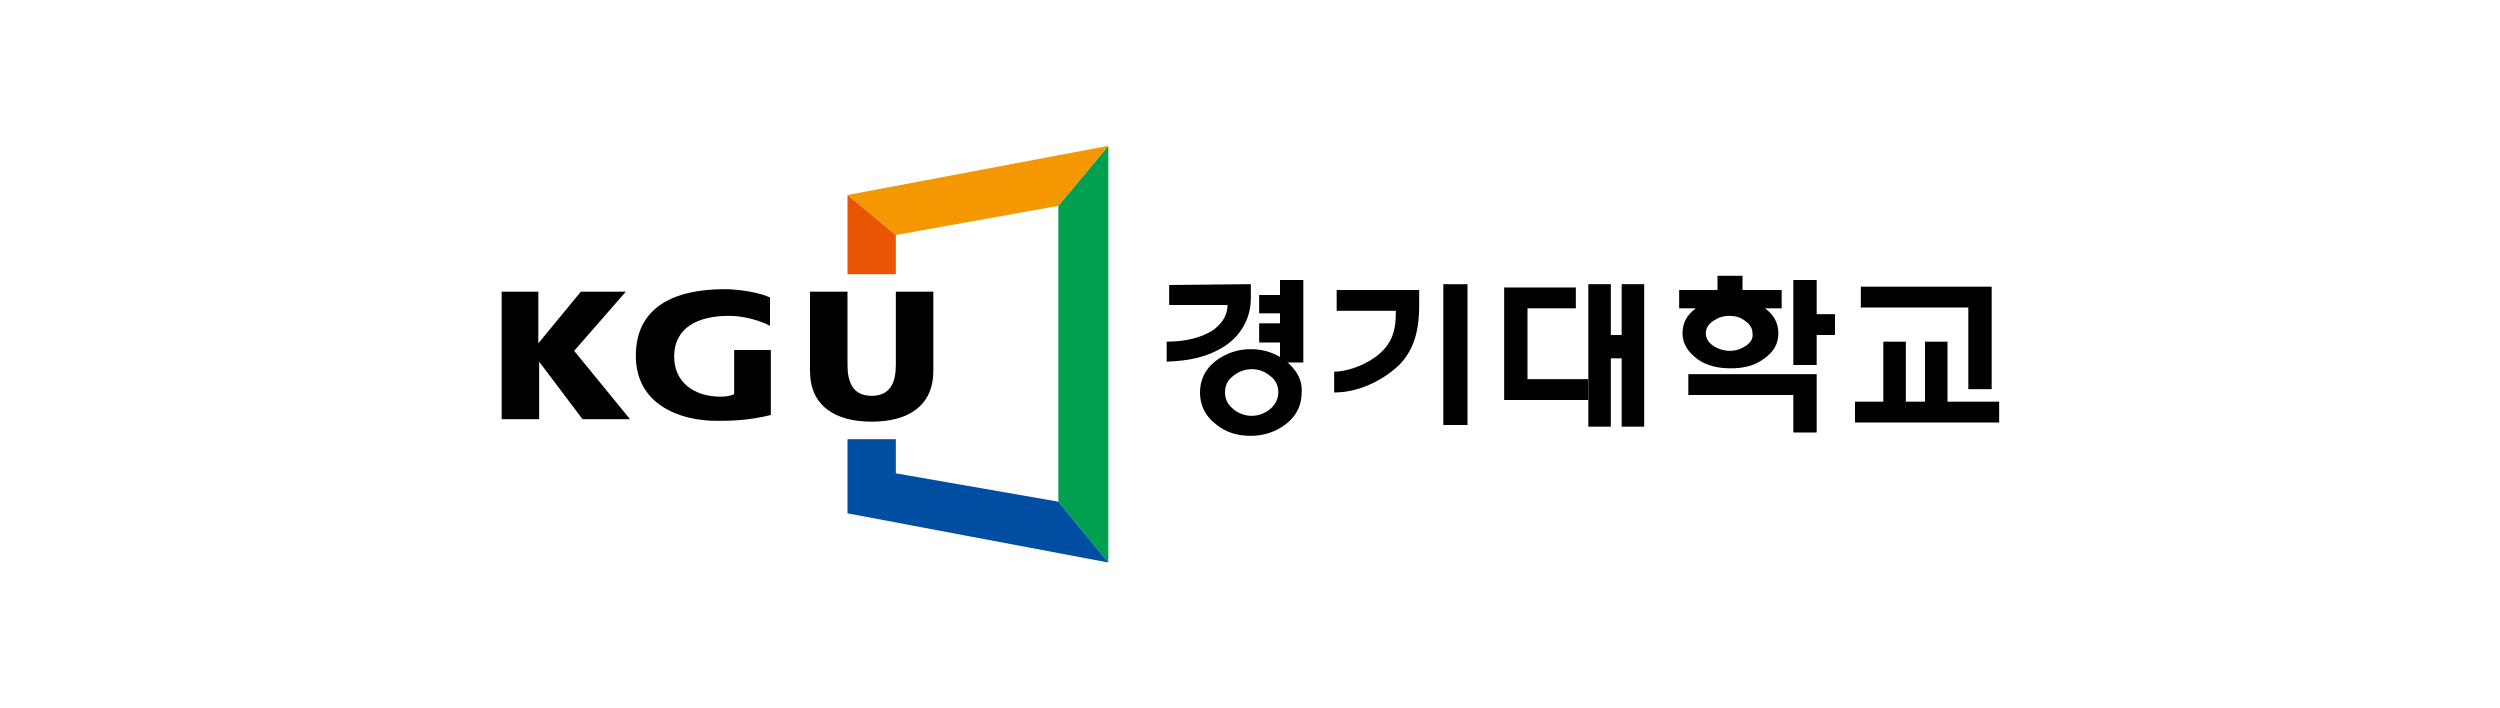 <?xml version="1.0" encoding="utf-8"?>
<!-- Generator: Adobe Illustrator 24.1.2, SVG Export Plug-In . SVG Version: 6.00 Build 0)  -->
<svg version="1.1" id="레이어_1" xmlns="http://www.w3.org/2000/svg" xmlns:xlink="http://www.w3.org/1999/xlink" x="0px"
	 y="0px" width="300px" height="85px" viewBox="0 0 300 85" style="enable-background:new 0 0 300 85;" xml:space="preserve">
<style type="text/css">
	.st0{fill:#00A051;}
	.st1{fill:#F39800;}
	.st2{fill:#EA5504;}
	.st3{fill:#004EA2;}
</style>
<g>
	<g>
		<g>
			<g>
				<g>
					<g>
						<g>
							<path d="M150.1,34.1l0,1.7c0,2.6-1.4,4.7-3.4,5.9c-2,1.2-4.1,1.6-6.7,1.7v-2.4c2.3,0,4.2-0.5,5.6-1.4c1.3-1,1.7-2,1.7-3h-7
								v-2.4L150.1,34.1z"/>
							<path d="M154.3,43.3c-1.2-0.9-2.6-1.4-4.2-1.4c-1.6,0-3,0.5-4.2,1.4c-1.3,1-1.9,2.3-1.9,3.8c0,1.5,0.6,2.8,1.9,3.8
								c1.2,1,2.6,1.4,4.2,1.4c1.6,0,3-0.5,4.2-1.4c1.3-1,1.9-2.3,1.9-3.8C156.3,45.6,155.6,44.4,154.3,43.3z M152.4,49.1
								c-0.6,0.5-1.4,0.8-2.2,0.8c-0.8,0-1.6-0.3-2.2-0.8c-0.7-0.6-1-1.2-1-2c0-0.8,0.3-1.5,1-2c0.6-0.5,1.4-0.8,2.2-0.8
								c0.9,0,1.6,0.3,2.2,0.8c0.7,0.5,1,1.2,1,2C153.4,47.9,153,48.6,152.4,49.1z"/>
							<polygon points="153.6,35.4 153.6,33.6 156.4,33.6 156.4,43.5 153.6,43.5 153.6,41.1 151.1,41.1 151.1,38.8 153.6,38.8 
								153.6,37.6 151.1,37.6 151.1,35.4 							"/>
							<path d="M168.6,34.8c0.8,0,1.7,0,1.7,0s0,1,0,1.3c0,0.5,0,0.6,0,0.6c0,3.5-0.9,5.5-2.3,7c-1.4,1.4-4.4,3.4-7.9,3.4v-2.5
								c1.9,0,5-1.2,6.4-3.2c0.9-1.3,1-2.6,1-4.1h-7.1v-2.5C160.4,34.8,168.1,34.8,168.6,34.8 M173.2,34.1h2.9v16.9h-2.9V34.1z"/>
							<path d="M213.7,34.8h-4.6v-1.7h-3v1.7h-4.6V37h2c-1.1,0.8-1.6,1.8-1.6,3c0,1.2,0.6,2.2,1.8,3.1c1.1,0.8,2.5,1.1,4,1.1
								c1.5,0,2.8-0.3,3.9-1.1c1.2-0.8,1.8-1.8,1.8-3.1c0-1.2-0.5-2.2-1.6-3h2V34.8z M209.5,41.5c-0.6,0.4-1.2,0.6-1.9,0.6
								c-0.7,0-1.4-0.2-2-0.6c-0.6-0.4-0.9-0.9-0.9-1.5c0-0.6,0.3-1.1,0.9-1.5c0.6-0.4,1.2-0.6,1.9-0.6c0.8,0,1.4,0.2,1.9,0.6
								c0.6,0.4,0.9,0.9,0.9,1.5C210.4,40.6,210.1,41.1,209.5,41.5z"/>
							<polygon points="218,51.9 215.2,51.9 215.2,47.4 202.6,47.4 202.6,44.9 218,44.9 							"/>
							<polygon points="218,40.2 218,43.8 215.2,43.8 215.2,33.6 218,33.6 218,37.7 220.2,37.7 220.2,40.2 							"/>
							<polygon points="233.7,48.2 233.7,41 231,41 231,48.2 228.7,48.2 228.7,41 226,41 226,48.2 222.6,48.2 222.6,50.7 
								239.9,50.7 239.9,48.2 							"/>
							<polygon points="239,34.4 223.3,34.4 223.3,36.9 236.2,36.9 236.2,46.7 239,46.7 							"/>
							<polygon points="183.3,45.5 183.3,37 189.1,37 189.1,34.5 180.5,34.5 180.5,48 190.6,48 190.6,45.5 							"/>
							<polygon points="194.6,34.1 194.6,40.2 193.3,40.2 193.3,34.1 190.6,34.1 190.6,51.2 193.3,51.2 193.3,43 194.6,43 
								194.6,51.2 197.3,51.2 197.3,34.1 							"/>
						</g>
					</g>
				</g>
			</g>
		</g>
	</g>
	<g>
		<g>
			<g>
				<g>
					<polygon class="st0" points="127,24.7 127,60.2 133,67.5 133,17.5 					"/>
					<polygon class="st1" points="107.5,28.2 127,24.7 133,17.5 101.7,23.4 					"/>
					<polygon class="st2" points="107.5,32.9 107.5,28.2 101.7,23.4 101.7,32.9 					"/>
					<g>
						<path d="M60.1,35h4.5v6.2h0l5.1-6.2h5.4l-6.2,7.1l6.7,8.2h-5.7l-5.2-6.9h0v6.9h-4.5V35z"/>
						<g>
							<path d="M87,34.7c-6.2,0-10.7,2.2-10.7,8c0,5.8,5.2,7.8,9.7,7.8c1.5,0,3.7,0,6.5-0.7V42h-4.4v5.3c-0.4,0.2-1,0.3-1.6,0.3
								c-3.3,0-5.6-1.8-5.6-4.8c0-3.6,3-4.9,6.6-4.9c1.8,0,3.8,0.6,4.9,1.2v-3.4C91.2,35.1,88.6,34.7,87,34.7z"/>
						</g>
						<path d="M112,44.5c0,4.2-3,6.1-7.4,6.1c-4.4,0-7.4-1.9-7.4-6.1V35h4.5v8.8c0,2,0.6,3.7,2.9,3.7c2.3,0,2.9-1.7,2.9-3.7V35h4.5
							V44.5z"/>
					</g>
				</g>
			</g>
			<polygon class="st3" points="127,60.2 107.5,56.8 107.5,52.7 101.7,52.7 101.7,61.6 133,67.5 			"/>
		</g>
	</g>
</g>
</svg>
